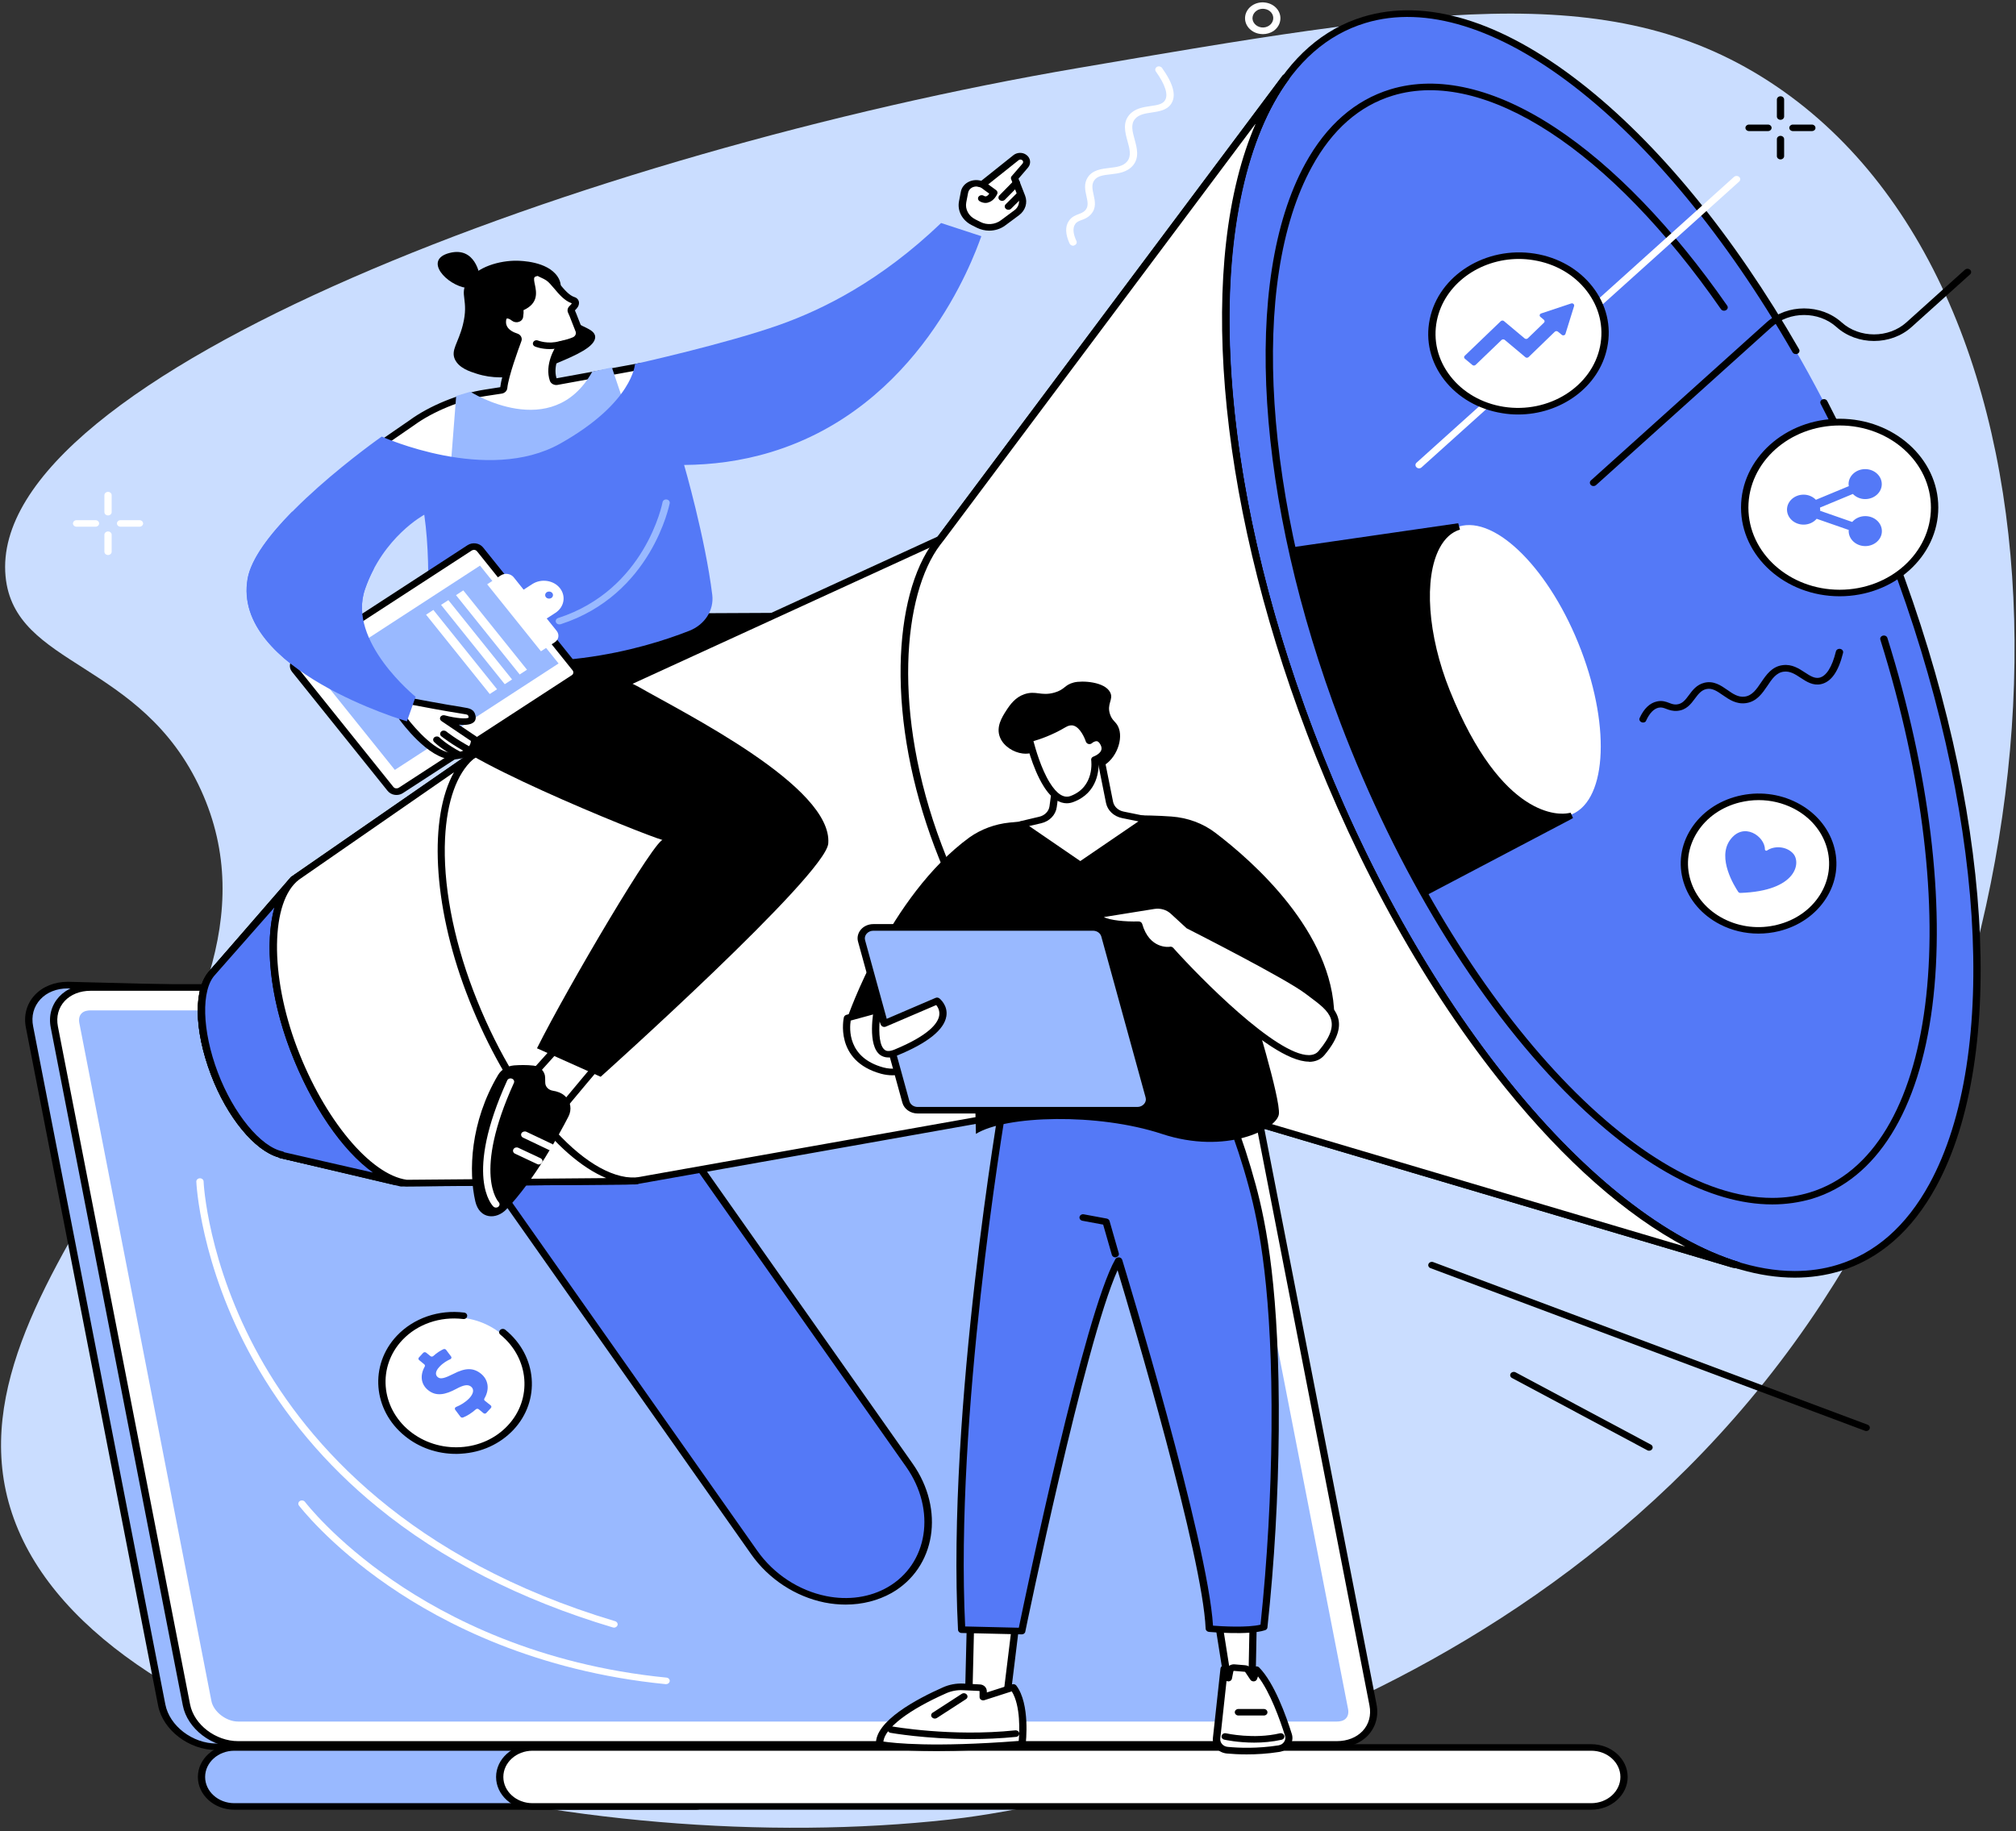 <svg width="579" height="526" viewBox="0 0 579 526" fill="none" xmlns="http://www.w3.org/2000/svg">
<rect x="0" y="0" width="579" height="526" fill="#333333" stroke="none"/>
<g clip-path="url(#clip0_351_8586)">
<path d="M309.567 19.552C169.698 43.428 -3.836 107.753 1.595 165.539C4.059 191.718 40.66 189.586 57.714 226.936C90.4 298.622 -17.637 365.106 2.922 433.069C23.986 502.652 167.929 534.345 272.808 522.662C287.556 521.014 439.805 501.628 523.303 374.174C598.844 258.885 600.012 82.853 507.924 23.304C461.911 -6.456 407.877 2.753 309.567 19.552Z" fill="#CADDFF"/>
<path d="M144.433 492.731C151.728 487.388 159.37 482.385 167.202 477.61C183.087 467.945 199.856 459.304 216.783 450.919C225.689 446.513 234.942 442.534 244.069 438.441C253.259 434.319 262.448 430.226 271.67 426.133C280.102 422.41 288.502 418.658 296.903 414.906C316.009 356.806 336.726 290.919 332.62 290.919L19.501 282.96C12.142 282.96 7.184 288.361 8.479 294.983L46.439 489.718C47.733 496.341 54.776 501.742 62.166 501.742H131.832C135.937 498.644 140.296 495.773 144.433 492.731Z" fill="#99B9FF"/>
<path d="M132.211 502.709H62.134C54.271 502.709 46.754 496.967 45.397 489.889L7.437 295.183C6.742 291.658 7.658 288.333 9.995 285.831C12.269 283.387 15.648 282.022 19.501 282.022L332.652 289.981C333.062 289.981 333.473 290.18 333.725 290.493C334.736 291.715 337.42 294.927 297.913 415.162L297.787 415.56L297.376 415.73C288.976 419.482 280.544 423.206 272.144 426.958C262.796 431.108 253.638 435.173 244.542 439.237C242.49 440.175 240.405 441.085 238.353 441.994C231.373 445.093 224.173 448.305 217.289 451.716C202.193 459.163 184.54 468.173 167.802 478.349C159.212 483.579 151.791 488.497 145.127 493.414C143.296 494.75 141.401 496.086 139.569 497.365C137.232 499.014 134.801 500.719 132.495 502.453L132.211 502.709ZM19.469 283.927C16.279 283.927 13.469 285.035 11.605 287.054C9.679 289.129 8.921 291.886 9.521 294.842L47.481 489.577C48.681 495.773 55.281 500.833 62.166 500.833H131.453C133.695 499.156 136.032 497.507 138.274 495.915C140.106 494.636 141.969 493.329 143.769 491.993C150.496 487.047 157.981 482.073 166.602 476.814C183.403 466.581 201.151 457.571 216.278 450.095C223.194 446.684 230.426 443.473 237.405 440.346C239.458 439.436 241.542 438.498 243.595 437.589C252.69 433.496 261.848 429.431 271.196 425.281C279.47 421.614 287.744 417.947 296.018 414.252C329.304 312.891 332.557 294.643 332.083 291.857L19.469 283.927Z" fill="black"/>
<path d="M341.56 283.643H26.008C19.029 283.643 14.387 288.731 15.618 294.984L53.578 489.719C54.81 496.001 61.442 501.06 68.389 501.06H383.94C390.92 501.06 395.562 495.972 394.33 489.719L356.371 294.984C355.171 288.731 348.539 283.643 341.56 283.643Z" fill="white"/>
<path d="M383.94 502.026H68.358C60.905 502.026 53.799 496.597 52.504 489.889L14.576 295.182C13.913 291.828 14.797 288.702 16.976 286.314C19.155 283.983 22.345 282.704 25.977 282.704H341.528C348.981 282.704 356.087 288.133 357.381 294.841L395.341 489.576C396.004 492.93 395.12 496.057 392.941 498.445C390.793 500.747 387.572 502.026 383.94 502.026ZM26.008 284.609C22.977 284.609 20.355 285.66 18.587 287.536C16.787 289.469 16.092 292.056 16.629 294.841L54.589 489.576C55.726 495.403 61.915 500.15 68.389 500.15H383.94C386.972 500.15 389.593 499.098 391.362 497.222C393.162 495.29 393.857 492.703 393.32 489.917L355.36 295.182C354.223 289.355 348.034 284.609 341.56 284.609H26.008Z" fill="black"/>
<path d="M68.357 494.522C64.978 494.522 61.315 491.708 60.715 488.61L22.787 293.875C22.566 292.766 22.787 291.771 23.387 291.146C24.082 290.378 25.218 290.236 26.008 290.236H341.559C344.938 290.236 348.602 293.05 349.202 296.149L387.161 490.883C387.382 491.992 387.161 492.987 386.561 493.612C385.866 494.38 384.73 494.522 383.94 494.522H68.357Z" fill="#99B9FF"/>
<path d="M196.131 501.97H67.282C62.103 501.97 57.872 505.779 57.872 510.44C57.872 515.102 62.103 518.911 67.282 518.911H199.952C205.163 518.911 196.131 501.97 196.131 501.97Z" fill="#99B9FF"/>
<path d="M199.952 519.848H67.282C61.503 519.848 56.829 515.613 56.829 510.44C56.829 505.266 61.535 501.031 67.282 501.031H196.762L197.046 501.571C198.278 503.902 204.341 515.613 202.068 518.853C201.625 519.507 200.868 519.848 199.952 519.848ZM67.282 502.907C62.672 502.907 58.914 506.29 58.914 510.44C58.914 514.59 62.672 517.972 67.282 517.972H199.952C200.204 517.972 200.236 517.915 200.299 517.83C201.373 516.324 198.657 509.018 195.436 502.907H67.282Z" fill="black"/>
<path d="M457.017 501.969H152.929C147.719 501.969 143.518 505.778 143.518 510.439C143.518 515.129 147.75 518.91 152.929 518.91H457.017C462.228 518.91 466.428 515.101 466.428 510.439C466.459 505.749 462.228 501.969 457.017 501.969Z" fill="white"/>
<path d="M457.016 519.848H152.929C147.15 519.848 142.476 515.613 142.476 510.44C142.476 505.266 147.181 501.031 152.929 501.031H457.016C462.796 501.031 467.47 505.266 467.47 510.44C467.47 515.613 462.796 519.848 457.016 519.848ZM152.929 502.907C148.318 502.907 144.56 506.29 144.56 510.44C144.56 514.59 148.318 517.972 152.929 517.972H457.016C461.627 517.972 465.385 514.59 465.385 510.44C465.385 506.29 461.627 502.907 457.016 502.907H152.929Z" fill="black"/>
<path d="M237.911 175.971L177.909 176.255L152.265 201.013L208.7 218.01L237.911 175.971Z" fill="black"/>
<path d="M255.471 456.746C243.186 463.795 225.753 458.963 216.627 445.973L103.569 285.376L147.908 259.993L261.187 420.875C270.219 433.751 267.661 449.782 255.471 456.746Z" fill="#5479F7"/>
<path d="M242.87 460.925C240.88 460.925 238.859 460.726 236.838 460.328C228.438 458.623 220.764 453.592 215.774 446.514L102.716 285.917C102.4 285.49 102.558 284.893 103.032 284.609L147.371 259.226C147.592 259.084 147.876 259.056 148.16 259.112C148.445 259.169 148.666 259.311 148.824 259.539L262.102 420.42C271.419 433.666 268.734 450.351 256.102 457.571C252.155 459.788 247.607 460.925 242.87 460.925ZM105.022 285.689L217.511 445.491C222.216 452.17 229.417 456.889 237.28 458.48C243.596 459.76 249.849 458.85 254.902 455.951C266.555 449.271 268.955 433.78 260.271 421.387L147.56 261.301L105.022 285.689Z" fill="black"/>
<path d="M270.061 154.852L137.992 215.396L84.305 252.547L61.251 279.123L61.093 279.322C56.672 283.87 56.798 295.723 61.63 308.429C66.399 320.992 74.42 330.316 80.957 331.68L80.736 331.737L115.254 339.866L182.425 339.269L329.148 313.204L497.819 363.231L499.05 363.43C456.606 350.383 406.646 290.18 376.329 210.393C346.043 130.72 344.622 55.822 369.286 22.281L369.255 22.253L271.324 153.175L270.061 154.852Z" fill="white"/>
<path d="M528.193 364.186C574.288 349.958 581.085 258.193 543.375 159.225C505.664 60.256 437.727 -8.44 391.632 5.789C345.537 20.017 338.74 111.782 376.451 210.751C414.161 309.719 482.099 378.415 528.193 364.186Z" fill="#5479F7"/>
<path d="M515.473 367.011C495.293 367.011 471.892 354.362 448.206 330.343C419.468 301.18 393.572 258.714 375.35 210.705C347.718 138.024 343.202 66.708 363.855 28.989C370.708 16.454 380.024 8.324 391.488 4.828C409.457 -0.629 431.027 5.908 453.891 23.702C476.092 40.984 497.819 67.475 516.704 100.334C516.957 100.789 516.767 101.357 516.262 101.613C515.757 101.84 515.125 101.67 514.841 101.215C476.187 34.077 426.89 -3.955 392.12 6.619C381.193 9.944 372.319 17.733 365.687 29.813C345.286 67.077 349.834 137.854 377.277 210.08C411.415 299.958 470.723 365.106 515.441 365.106C519.673 365.106 523.747 364.538 527.663 363.344C538.59 360.018 547.464 352.23 554.095 340.15C574.496 302.885 569.949 232.109 542.505 159.883C536.758 144.761 530.158 129.98 522.894 115.996C522.641 115.512 522.862 114.972 523.399 114.745C523.936 114.517 524.536 114.716 524.789 115.2C532.084 129.241 538.716 144.079 544.495 159.286C572.128 231.967 576.644 303.283 555.99 341.002C549.137 353.538 539.821 361.667 528.357 365.163C524.252 366.385 519.926 367.011 515.473 367.011Z" fill="black"/>
<path d="M508.998 345.977C491.123 345.977 470.438 334.778 449.437 313.517C424.015 287.736 401.151 250.187 385.013 207.75C360.602 143.482 356.591 80.409 374.844 47.067C380.939 35.953 389.182 28.762 399.319 25.664C413.057 21.485 429.479 25.323 446.785 36.749C463.427 47.721 480.449 65.372 496.05 87.799C496.366 88.254 496.208 88.823 495.703 89.107C495.197 89.391 494.566 89.249 494.25 88.794C462.448 42.974 426.321 19.467 400.046 27.454C390.414 30.382 382.582 37.261 376.771 47.92C358.738 80.835 362.781 143.34 387.035 207.153C417.194 286.542 469.554 344.101 508.998 344.101C512.724 344.101 516.325 343.59 519.767 342.538C556.211 331.452 564.927 263.206 540.041 183.76C539.884 183.248 540.199 182.736 540.768 182.594C541.336 182.452 541.905 182.736 542.063 183.248C554.158 221.848 558.737 259.425 554.979 288.986C551.158 319.088 538.905 338.729 520.43 344.357C516.798 345.409 512.977 345.977 508.998 345.977Z" fill="black"/>
<path d="M450.581 234.231C461.255 230.936 462.831 209.691 454.1 186.779C445.37 163.867 429.64 147.964 418.966 151.259C408.292 154.554 406.716 175.798 415.446 198.711C424.176 221.623 439.907 237.525 450.581 234.231Z" fill="white"/>
<path d="M499.05 364.367C498.987 364.367 498.924 364.367 498.861 364.338L497.629 364.139C497.566 364.139 497.534 364.111 497.471 364.111L329.085 314.17L182.615 340.206C182.552 340.206 182.488 340.235 182.425 340.235L115.254 340.832C115.159 340.832 115.064 340.832 114.97 340.803L80.452 332.674C80.263 332.645 80.105 332.56 79.978 332.446C73.094 330.514 65.199 320.935 60.588 308.769C55.63 295.751 55.504 283.727 60.241 278.781L60.367 278.611L83.484 251.977C83.547 251.92 83.61 251.863 83.673 251.807L137.36 214.656C137.423 214.628 137.455 214.599 137.518 214.571L269.334 154.112L368.371 21.74C368.686 21.314 369.349 21.2 369.823 21.485C370.044 21.627 370.234 21.854 370.297 22.081C370.36 22.337 370.328 22.593 370.171 22.792C358.202 39.051 352.201 66.111 353.243 98.998C354.349 133.135 362.654 171.536 377.308 210.08C391.961 248.68 411.572 283.699 433.995 311.356C455.596 338.018 478.807 356.181 499.398 362.519C499.903 362.69 500.219 363.173 500.061 363.656C499.934 364.083 499.524 364.367 499.05 364.367ZM329.179 312.265C329.306 312.265 329.4 312.294 329.495 312.322L484.018 358.142C467.059 349.16 449.437 333.64 432.321 312.492C409.772 284.665 390.098 249.476 375.35 210.705C349.075 141.52 343.864 74.155 360.696 35.441L270.945 155.363C270.85 155.505 270.724 155.59 270.566 155.676L138.56 216.191L85.063 253.199L62.072 279.691L61.946 279.861C61.914 279.89 61.883 279.918 61.883 279.947C57.714 284.21 58.03 296.063 62.609 308.115C67.094 319.94 74.926 329.462 81.21 330.741C81.4 330.769 81.558 330.855 81.684 330.968L115.412 338.899L182.362 338.302L328.99 312.237C329.021 312.265 329.085 312.265 329.179 312.265Z" fill="black"/>
<path d="M270.346 154.453L369.224 22.28L369.256 22.309C344.592 55.821 346.013 130.719 376.298 210.421C406.616 290.179 456.607 350.41 499.02 363.457L497.788 363.258L329.402 313.317L325.486 312.18C305.937 306.296 283.01 279.122 269.367 243.023C255.377 205.958 257.619 171.195 269.052 156.073L270.346 154.453Z" fill="white"/>
<path d="M499.051 364.367C498.988 364.367 498.924 364.367 498.861 364.338L497.63 364.139C497.566 364.139 497.535 364.111 497.472 364.111L329.117 314.17L325.201 313.033C304.642 306.836 281.841 278.81 268.419 243.308C261.787 225.713 258.408 207.749 258.661 191.291C258.913 176.056 262.293 163.35 268.198 155.534L269.43 153.913L368.308 21.74C368.624 21.314 369.287 21.2 369.761 21.485C369.982 21.627 370.171 21.854 370.234 22.081C370.297 22.337 370.266 22.593 370.108 22.792C358.139 39.051 352.139 66.111 353.181 98.998C354.286 133.135 362.592 171.536 377.245 210.08C391.898 248.68 411.51 283.699 433.932 311.356C455.533 338.018 478.744 356.181 499.335 362.519C499.84 362.69 500.156 363.173 499.998 363.656C499.935 364.083 499.524 364.367 499.051 364.367ZM360.665 35.441L271.23 154.965L269.998 156.557C259.356 170.627 256.103 204.736 270.44 242.682C283.641 277.673 305.937 305.216 325.895 311.242L329.78 312.379L484.018 358.113C467.06 349.131 449.438 333.612 432.321 312.464C409.773 284.637 390.098 249.447 375.35 210.677C349.044 141.52 343.833 74.155 360.665 35.441Z" fill="black"/>
<path d="M113.39 340.377C113.295 340.377 113.2 340.377 113.137 340.349L80.483 332.674C80.294 332.646 80.136 332.56 80.009 332.447C73.125 330.514 65.23 320.935 60.619 308.769C55.661 295.751 55.535 283.727 60.272 278.782L60.398 278.611L83.515 251.978C83.862 251.58 84.525 251.494 84.999 251.807C85.441 252.12 85.536 252.717 85.189 253.143L62.135 279.72L62.009 279.89C61.977 279.919 61.945 279.947 61.945 279.975C57.777 284.239 58.093 296.092 62.672 308.144C67.156 319.968 74.988 329.491 81.273 330.77C81.462 330.798 81.62 330.883 81.746 330.997L113.737 338.529C114.306 338.672 114.622 339.183 114.495 339.666C114.274 340.093 113.864 340.377 113.39 340.377Z" fill="black"/>
<path d="M115.568 339.752C104.894 337.62 92.104 321.816 84.335 301.35C76.093 279.663 76.851 258.458 85.156 252.006L61.25 279.123L61.092 279.322C56.671 283.87 56.797 295.722 61.629 308.428C66.397 320.992 74.419 330.315 80.956 331.679L80.735 331.736L115.568 339.752Z" fill="#5479F7"/>
<path d="M115.569 340.69C115.506 340.69 115.411 340.69 115.348 340.662C115.095 340.605 114.811 340.548 114.558 340.491L80.483 332.674C80.294 332.646 80.136 332.561 80.009 332.447C73.125 330.514 65.23 320.935 60.619 308.769C55.661 295.751 55.535 283.728 60.272 278.782L60.398 278.611C60.398 278.583 60.43 278.583 60.43 278.554L81.399 254.792C82.283 253.399 83.325 252.234 84.494 251.296C84.904 250.983 85.504 250.983 85.915 251.324C86.294 251.665 86.357 252.205 86.01 252.603L83.104 255.9C77.767 264.541 78.493 282.989 85.347 301.066C92.831 320.793 104.958 336.057 115.095 338.7L115.853 338.871C116.422 338.985 116.737 339.496 116.611 340.008C116.485 340.406 116.043 340.69 115.569 340.69ZM81.652 330.997L107.105 336.824C98.326 330.571 89.42 317.666 83.325 301.635C77.451 286.172 75.999 270.766 78.809 260.676L61.914 279.862C61.882 279.89 61.851 279.919 61.851 279.947C57.682 284.211 57.998 296.064 62.577 308.116C67.061 319.94 74.893 329.462 81.178 330.741C81.367 330.798 81.525 330.884 81.652 330.997Z" fill="black"/>
<path d="M179.992 339.297L182.866 339.183C167.297 339.979 146.896 316.273 134.927 284.808C122.737 252.717 124.411 222.53 138.022 215.396L136.222 216.646L85.314 251.892C76.851 258.203 76.061 279.521 84.335 301.351C92.325 322.413 105.936 338.444 116.768 339.837L179.992 339.297Z" fill="white"/>
<path d="M116.769 340.775C116.706 340.775 116.674 340.775 116.611 340.775C105.211 339.297 91.536 323.208 83.357 301.663C74.988 279.662 75.557 257.975 84.652 251.181L134.549 216.617C135.465 215.821 136.444 215.139 137.486 214.599C137.96 214.343 138.56 214.486 138.875 214.883C139.191 215.31 139.096 215.85 138.654 216.163L135.844 218.124C131.17 222.302 128.359 230.176 127.822 240.806C127.191 253.683 130.064 269.202 135.907 284.523C147.781 315.761 167.803 338.813 182.583 338.273H182.804C183.372 338.245 183.877 338.643 183.909 339.155C183.941 339.666 183.498 340.121 182.93 340.149C182.867 340.149 182.772 340.149 182.709 340.149L180.056 340.263H180.025L116.769 340.775ZM130.38 221.847L85.947 252.631C77.673 258.827 77.388 280.089 85.347 301.038C93.147 321.56 106.379 337.449 116.832 338.899L174.119 338.416C159.939 332.532 144.149 312.066 133.917 285.12C124.19 259.538 123.211 234.667 130.38 221.847Z" fill="black"/>
<path d="M418.994 151.242C408.288 154.483 406.235 175.858 415.425 198.626C430.805 236.828 448.395 234.923 450.479 234.554C450.511 234.554 450.543 234.582 450.511 234.611L409.646 256.128C401.214 241.148 393.477 224.719 386.813 207.238C380.434 190.468 375.539 173.925 372.034 158.092L418.994 151.242Z" fill="black"/>
<path d="M409.172 257.435L408.667 256.554C400.014 241.205 392.308 224.719 385.771 207.522C379.518 191.064 374.529 174.464 370.96 158.234L370.739 157.268L418.804 150.304L419.31 152.123C416.91 152.862 414.952 154.624 413.467 157.41C408.857 166.051 410.025 182.48 416.373 198.312C431.468 235.832 448.364 233.956 450.227 233.615L451.111 233.473L451.774 234.98L450.985 235.435L409.172 257.435ZM373.265 158.831C376.802 174.663 381.697 190.837 387.792 206.896C394.172 223.667 401.656 239.755 410.057 254.791L446.785 235.463C440.121 234.582 426.478 228.812 414.446 198.938C407.783 182.423 406.678 165.795 411.604 156.585C412.394 155.107 413.309 153.857 414.383 152.862L373.265 158.831Z" fill="black"/>
<path d="M174.405 302.913C173.931 303.14 156.751 323.833 156.751 323.833L149.298 312.861L164.425 296.006L174.405 302.913Z" fill="white"/>
<path d="M156.751 324.743C156.72 324.743 156.72 324.743 156.688 324.743C156.341 324.715 156.025 324.573 155.835 324.288L148.382 313.317C148.161 312.975 148.193 312.549 148.477 312.236L163.604 295.381C163.952 294.983 164.615 294.926 165.057 295.239L175.005 302.146C175.289 302.345 175.447 302.657 175.415 302.97C175.384 303.226 175.257 303.453 175.036 303.595C174.089 304.505 164.11 316.472 157.541 324.345C157.414 324.629 157.099 324.743 156.751 324.743ZM150.593 312.919L156.846 322.128C167.52 309.28 171.405 304.704 172.92 303.055L164.646 297.314L150.593 312.919Z" fill="black"/>
<path d="M158.805 313.318C159.91 313.488 161.268 313.886 162.342 314.909C163.952 316.444 164.268 318.775 163.258 320.736C160.763 325.597 153.562 338.871 145.415 347.398C142.541 350.411 137.709 350.269 136.509 345.096C134.551 336.597 135.025 322.328 143.046 308.798C143.962 307.235 145.699 306.211 147.625 306.041C149.204 305.927 151.225 305.87 153.215 306.098C155.11 306.325 156.499 307.746 156.562 309.452L156.594 310.987C156.594 312.181 157.541 313.119 158.805 313.318Z" fill="black"/>
<path d="M142.447 346.887C142.163 346.887 141.878 346.773 141.689 346.574C141.342 346.233 133.162 337.877 145.668 310.362C145.889 309.879 146.489 309.651 147.026 309.85C147.563 310.049 147.816 310.589 147.594 311.073C135.689 337.251 143.142 345.21 143.205 345.295C143.584 345.693 143.552 346.29 143.142 346.631C142.952 346.802 142.699 346.887 142.447 346.887Z" fill="white"/>
<path d="M154.73 334.494C154.572 334.494 154.414 334.465 154.256 334.38L147.909 331.395C147.403 331.168 147.182 330.571 147.466 330.116C147.719 329.661 148.351 329.462 148.888 329.718L155.235 332.703C155.741 332.93 155.962 333.527 155.677 333.982C155.456 334.295 155.109 334.494 154.73 334.494Z" fill="white"/>
<path d="M158.11 330.429C157.952 330.429 157.763 330.401 157.636 330.316L150.215 326.791C149.71 326.535 149.52 325.967 149.773 325.512C150.057 325.057 150.689 324.887 151.194 325.114L158.615 328.639C159.12 328.894 159.31 329.463 159.057 329.918C158.868 330.23 158.489 330.429 158.11 330.429Z" fill="white"/>
<path d="M155.394 184.128C149.362 181.343 136.035 174.919 131.866 179.751C125.424 187.227 123.655 205.788 127.192 210.876C132.909 219.176 192.248 242.711 190.511 241.261C188.774 239.812 162.91 283.727 154.225 301.123L172.51 309.309C172.51 309.309 237.155 251.38 237.882 242.285C239.145 225.997 196.701 204.935 183.532 197.374C181.795 196.351 166.1 189.074 155.394 184.128Z" fill="black"/>
<path d="M134.107 81.034C131.865 84.7 134.738 86.121 132.938 93.313C131.612 98.6 129.401 100.561 130.665 103.261C131.833 105.706 134.833 106.701 136.823 107.326C145.886 110.282 154.95 106.445 160.508 104.086C165.024 102.181 171.182 99.566 170.93 96.667C170.677 93.796 164.424 93.938 161.74 89.021C159.592 85.07 162.403 82.767 160.098 79.385C157.097 75.036 149.613 74.922 148.413 74.894C143.644 74.837 136.886 76.543 134.107 81.034Z" fill="black"/>
<path d="M184.384 105.195L159.941 109.657C159.498 109.714 159.056 109.487 158.93 109.089C157.509 104.854 160.288 100.306 161.078 99.112C161.204 98.913 161.425 98.799 161.646 98.742C162.846 98.487 163.951 98.174 164.962 97.748C166.194 97.236 166.73 95.928 166.257 94.791C165.467 92.944 164.614 90.499 164.141 89.476C164.014 89.22 164.046 88.936 164.204 88.709C164.646 88.169 165.309 87.771 165.278 86.946C165.278 86.634 165.025 86.349 164.709 86.236C161.709 85.298 159.562 81.119 157.604 79.783C156.656 79.158 156.025 78.959 154.951 78.391C154.761 78.305 154.572 78.249 154.351 78.277C149.14 79.073 156.751 85.156 149.835 88.254C149.487 88.396 149.266 88.737 149.33 89.078C149.424 89.59 149.361 90.272 149.266 90.869C149.266 90.869 149.266 90.869 149.266 90.897C149.172 91.523 148.319 91.807 147.814 91.38C146.835 90.585 145.793 90.329 145.161 90.641C144.277 91.068 144.245 92.603 144.498 93.512C145.035 95.36 147.087 96.269 148.256 96.667C148.698 96.81 148.951 97.264 148.793 97.662C147.877 100.135 145.066 107.838 144.687 111.391C144.656 111.761 144.34 112.045 143.961 112.102L139.287 112.812C132.276 113.893 123.844 117.36 118.318 121.397L111.212 126.286C110.644 126.684 108.18 127.877 108.654 128.361C122.36 142.089 150.972 135.012 161.614 131.26C171.941 127.622 182.963 109.174 186.5 113.097C188.9 115.712 185.047 105.081 184.384 105.195Z" fill="white"/>
<path d="M132.813 137.427C123.654 137.427 114.306 135.438 107.896 129.042C107.643 128.786 107.517 128.445 107.58 128.104C107.706 127.337 108.559 126.797 109.948 125.972C110.201 125.83 110.422 125.688 110.548 125.603L117.686 120.686C123.307 116.564 131.928 113.039 139.129 111.931L143.676 111.22C144.087 107.667 146.613 100.59 147.75 97.52C146.361 97.037 144.087 95.956 143.455 93.768C143.108 92.574 143.139 90.527 144.624 89.817C145.634 89.334 146.992 89.618 148.224 90.527C148.319 89.845 148.287 89.476 148.255 89.248C148.129 88.509 148.54 87.77 149.329 87.429C152.392 86.065 152.013 84.217 151.571 82.085C151.287 80.778 151.034 79.527 151.824 78.532C152.298 77.907 153.056 77.537 154.129 77.367C154.571 77.31 155.045 77.395 155.456 77.594C155.835 77.793 156.182 77.964 156.498 78.106C157.035 78.362 157.572 78.618 158.203 79.044C159.087 79.641 159.909 80.636 160.793 81.659C162.056 83.165 163.477 84.871 165.025 85.354C165.751 85.582 166.256 86.207 166.288 86.918C166.319 87.912 165.719 88.538 165.309 88.964C165.246 89.021 165.182 89.106 165.119 89.163C165.372 89.731 165.719 90.613 166.098 91.608C166.446 92.517 166.856 93.569 167.204 94.421C167.898 96.013 167.109 97.861 165.372 98.571C164.298 99.026 163.13 99.396 161.898 99.623C161.266 100.59 158.645 104.853 159.845 108.662L184.131 104.228H184.162C185.141 104.086 185.678 104.768 186.752 107.525C189.12 113.551 188.205 114.034 187.636 114.29C187.194 114.517 186.499 114.574 185.678 113.665C185.52 113.494 185.394 113.466 185.299 113.466C185.299 113.466 185.299 113.466 185.268 113.466C183.72 113.466 180.183 117.076 177.057 120.231C172.446 124.921 167.235 130.236 161.961 132.112C159.719 132.993 146.487 137.427 132.813 137.427ZM109.948 128.246C125.17 142.544 157.572 131.714 161.266 130.407C166.067 128.701 171.341 123.357 175.572 119.037C180.246 114.262 182.994 111.561 185.394 111.618C185.583 111.618 185.804 111.647 185.994 111.703C185.52 109.941 184.51 107.241 183.941 106.218L160.13 110.566C159.151 110.737 158.203 110.197 157.919 109.373C156.372 104.796 159.245 99.993 160.193 98.628C160.477 98.23 160.919 97.946 161.424 97.832C162.53 97.605 163.572 97.292 164.519 96.894C165.246 96.582 165.593 95.814 165.277 95.132C164.898 94.222 164.488 93.171 164.14 92.233C163.761 91.266 163.414 90.328 163.161 89.845C162.877 89.277 162.972 88.623 163.351 88.14C163.477 87.998 163.603 87.856 163.761 87.713C164.046 87.429 164.172 87.287 164.203 87.116C162.119 86.406 160.54 84.501 159.119 82.824C158.329 81.886 157.572 81.005 156.94 80.579C156.435 80.238 156.024 80.039 155.519 79.811C155.171 79.641 154.824 79.499 154.414 79.271C154.098 79.328 153.687 79.442 153.529 79.641C153.245 79.982 153.435 80.891 153.624 81.773C154.066 83.904 154.729 87.116 150.34 89.106C150.403 89.618 150.371 90.272 150.245 91.067C150.15 91.721 149.676 92.261 148.982 92.46C148.319 92.688 147.561 92.546 147.024 92.119C146.266 91.494 145.666 91.437 145.571 91.494C145.382 91.608 145.192 92.46 145.445 93.313C145.855 94.734 147.561 95.502 148.571 95.814C149.55 96.127 150.087 97.093 149.74 98.003C148.887 100.305 146.045 108.065 145.697 111.504C145.603 112.3 144.971 112.926 144.087 113.068L139.413 113.778C132.56 114.83 124.317 118.213 118.917 122.164L111.78 127.081C111.622 127.195 111.369 127.365 111.022 127.536C110.833 127.706 110.327 128.019 109.948 128.246Z" fill="black"/>
<path d="M154.065 98.685C154.065 98.685 157.223 99.992 160.981 98.883L154.065 98.685Z" fill="white"/>
<path d="M157.886 100.277C155.455 100.277 153.749 99.594 153.655 99.538C153.118 99.31 152.897 98.77 153.149 98.287C153.402 97.804 154.002 97.605 154.539 97.832C154.571 97.832 157.413 98.969 160.697 98.003C161.234 97.832 161.834 98.116 162.024 98.6C162.213 99.083 161.897 99.623 161.36 99.793C160.097 100.163 158.929 100.277 157.886 100.277Z" fill="black"/>
<path d="M137.771 79.243C137.771 79.243 136.634 70.687 129.054 72.677C121.475 74.667 128.36 81.943 133.981 82.711C139.602 83.478 137.771 79.243 137.771 79.243Z" fill="black"/>
<path d="M282.157 52.922L291.789 45.248C292.453 44.708 293.463 44.679 294.158 45.191C294.947 45.759 295.105 46.783 294.474 47.522L291.347 51.132L293.431 56.475C294.063 58.124 293.526 59.943 292.01 61.052L288.063 63.979C286.073 65.457 283.326 65.685 281.084 64.548L279.568 63.78C277.231 62.615 275.999 60.256 276.473 57.897L277.01 55.111C277.357 53.377 279.252 52.24 281.147 52.666L282.157 52.922Z" fill="white"/>
<path d="M284.115 66.253C282.915 66.253 281.684 65.969 280.578 65.429L279.062 64.661C276.347 63.297 274.894 60.54 275.431 57.811L275.968 55.026C276.189 53.946 276.883 52.979 277.926 52.382C278.936 51.785 280.231 51.586 281.399 51.842L281.842 51.927L291.063 44.565C292.105 43.741 293.684 43.684 294.758 44.48C295.99 45.361 296.211 46.981 295.263 48.118L292.516 51.33L294.41 56.191C295.2 58.209 294.505 60.455 292.674 61.819L288.726 64.747C287.4 65.742 285.789 66.253 284.115 66.253ZM280.389 53.576C279.947 53.576 279.505 53.69 279.094 53.917C278.557 54.23 278.178 54.741 278.052 55.338L277.515 58.124C277.136 60.085 278.178 62.046 280.105 63.013L281.62 63.78C283.484 64.718 285.789 64.519 287.431 63.297L291.379 60.369C292.516 59.517 292.958 58.095 292.484 56.816L290.4 51.472C290.273 51.16 290.337 50.847 290.558 50.591L293.684 46.981C293.937 46.669 293.905 46.214 293.558 45.987C293.242 45.759 292.831 45.788 292.547 46.015L282.915 53.69C282.663 53.889 282.315 53.974 281.968 53.889L280.989 53.69C280.736 53.604 280.578 53.576 280.389 53.576Z" fill="black"/>
<path d="M282.157 52.922L285.504 55.366C285.504 55.366 284.21 58.322 281.967 56.987L282.157 52.922Z" fill="white"/>
<path d="M283.073 58.294C282.567 58.294 281.999 58.181 281.367 57.811C280.894 57.527 280.736 56.93 281.052 56.504C281.367 56.077 282.03 55.935 282.504 56.219C282.915 56.475 283.167 56.418 283.231 56.39C283.578 56.305 283.894 55.964 284.115 55.622L281.43 53.661C280.988 53.32 280.925 52.752 281.273 52.325C281.652 51.927 282.283 51.87 282.757 52.183L286.104 54.627C286.452 54.883 286.578 55.31 286.42 55.708C286.325 55.907 285.504 57.697 283.862 58.152C283.673 58.237 283.388 58.294 283.073 58.294Z" fill="black"/>
<path d="M287.811 57.698C287.559 57.698 287.306 57.613 287.116 57.471C286.674 57.129 286.643 56.532 287.022 56.135L291.127 51.956C291.506 51.558 292.169 51.53 292.611 51.871C293.054 52.212 293.085 52.809 292.706 53.207L288.601 57.385C288.38 57.584 288.095 57.698 287.811 57.698Z" fill="black"/>
<path d="M289.61 60.256C289.357 60.256 289.104 60.171 288.915 60C288.473 59.659 288.441 59.062 288.852 58.664L292.168 55.367C292.547 54.969 293.21 54.941 293.652 55.31C294.094 55.651 294.126 56.248 293.715 56.646L290.399 59.943C290.178 60.171 289.894 60.256 289.61 60.256Z" fill="black"/>
<path d="M131.013 113.751L135.087 112.529C135.087 112.529 158.551 127.423 170.11 106.758L175.731 105.536L185.489 134.557L128.518 145.813L131.013 113.751Z" fill="#99B9FF"/>
<path d="M281.841 67.845C277.988 66.594 274.135 65.315 270.283 64.064C252.977 80.636 236.428 88.85 223.954 93.285C208.606 98.742 182.363 104.569 182.363 104.569C182.363 104.569 181.857 115.626 160.951 127.394C140.045 139.19 109.633 125.404 109.633 125.404C109.633 125.404 73.916 150.446 71.137 166.25C66.526 192.485 116.897 207.238 116.897 207.238L119.391 200.188C119.391 200.188 99.591 184.328 104.833 169.234C110.044 154.17 121.855 147.859 121.855 147.859C124.381 165.625 121.918 186.062 121.918 186.062C155.235 195.157 184.826 186.374 197.963 181.201C202.448 179.439 205.101 175.26 204.564 170.883C202.543 154.454 196.479 133.562 196.479 133.562C204.28 133.505 212.743 132.51 221.428 129.867C263.809 116.991 279.283 75.065 281.841 67.845Z" fill="#5479F7"/>
<path d="M160.636 179.353C160.193 179.353 159.814 179.126 159.657 178.728C159.467 178.245 159.751 177.705 160.288 177.534C185.363 169.433 190.258 144.505 190.289 144.249C190.384 143.738 190.921 143.397 191.49 143.482C192.058 143.567 192.437 144.05 192.342 144.562C192.279 144.818 187.226 170.854 160.983 179.325C160.857 179.353 160.73 179.353 160.636 179.353Z" fill="#99B9FF"/>
<path d="M165.309 192.002L137.865 157.808C137.17 156.926 135.813 156.727 134.834 157.381L85.158 189.671C84.179 190.297 83.957 191.519 84.684 192.4L112.127 226.594C112.822 227.476 114.18 227.675 115.159 227.021L164.835 194.731C165.814 194.105 166.035 192.883 165.309 192.002Z" fill="white"/>
<path d="M113.897 228.357C113.739 228.357 113.549 228.357 113.391 228.329C112.539 228.215 111.812 227.789 111.307 227.163L83.864 192.969C82.821 191.69 83.137 189.871 84.59 188.933L134.266 156.614C135.687 155.676 137.708 155.96 138.75 157.268L166.194 191.462C167.236 192.741 166.92 194.561 165.467 195.499L115.76 227.789C115.223 228.158 114.56 228.357 113.897 228.357ZM136.129 157.95C135.908 157.95 135.687 158.007 135.466 158.149L85.79 190.439C85.537 190.61 85.379 190.837 85.348 191.093C85.285 191.349 85.379 191.633 85.537 191.832L112.981 226.055C113.17 226.282 113.423 226.424 113.707 226.453C113.991 226.481 114.307 226.424 114.528 226.282L164.204 193.964C164.709 193.651 164.804 193.026 164.457 192.571L137.013 158.377C136.792 158.092 136.445 157.95 136.129 157.95Z" fill="black"/>
<path d="M137.861 162.472L90.836 193.05L113.398 221.16L160.424 190.582L137.861 162.472Z" fill="#99B9FF"/>
<path d="M159.877 181.229L147.529 165.823C146.676 164.772 145.034 164.516 143.834 165.283L139.918 167.842L155.361 187.085L159.277 184.527C160.477 183.788 160.73 182.31 159.877 181.229Z" fill="white"/>
<path d="M160.792 168.922C158.961 166.648 155.424 166.137 152.866 167.785L148.255 170.77L154.887 179.041L159.498 176.057C162.056 174.408 162.624 171.225 160.792 168.922ZM156.782 171.537C156.434 171.083 156.529 170.457 157.034 170.116C157.54 169.803 158.234 169.889 158.613 170.344C158.961 170.798 158.866 171.424 158.361 171.765C157.856 172.077 157.161 171.992 156.782 171.537Z" fill="white"/>
<path d="M151.352 192.378L133.062 169.591L130.963 170.956L149.253 193.743L151.352 192.378Z" fill="white"/>
<path d="M147.065 195.177L128.775 172.39L126.676 173.755L144.966 196.542L147.065 195.177Z" fill="white"/>
<path d="M142.754 197.992L124.464 175.205L122.365 176.57L140.655 199.357L142.754 197.992Z" fill="white"/>
<path d="M115.635 206.215C115.635 206.215 123.877 217.727 130.415 217.187C136.952 216.647 136.257 212.355 136.257 212.355L127.383 206.357C127.383 206.357 136.099 208.716 135.594 205.845C135.31 204.367 134.552 204.339 132.53 204.026C127.288 203.23 117.656 201.383 117.656 201.383L115.635 206.215Z" fill="white"/>
<path d="M129.972 218.153C123.025 218.153 115.098 207.21 114.751 206.727C114.561 206.471 114.53 206.158 114.656 205.902L116.646 201.07C116.835 200.644 117.34 200.388 117.846 200.473C117.94 200.502 127.541 202.321 132.688 203.117L133.004 203.174C134.804 203.458 136.225 203.657 136.604 205.732C136.731 206.471 136.51 207.125 135.941 207.551C135.057 208.233 133.415 208.318 131.773 208.176L136.889 211.616C137.11 211.758 137.268 211.985 137.299 212.241C137.299 212.326 137.583 214.174 136.162 215.822C134.994 217.158 133.099 217.926 130.541 218.153C130.32 218.153 130.13 218.153 129.972 218.153ZM116.803 206.101C119.267 209.399 125.678 216.647 130.32 216.249C132.278 216.078 133.699 215.538 134.488 214.657C135.088 214.003 135.215 213.264 135.246 212.838L126.783 207.125C126.372 206.84 126.246 206.357 126.467 205.959C126.688 205.561 127.225 205.362 127.699 205.476C131.046 206.386 134.141 206.556 134.583 206.13C134.583 206.13 134.583 206.101 134.583 206.016C134.457 205.306 134.457 205.277 132.688 205.021L132.373 204.964C128.109 204.311 120.846 202.946 118.351 202.463L116.803 206.101Z" fill="black"/>
<path d="M125.456 212.525C125.456 212.525 127.445 214.572 132.025 216.96L125.456 212.525Z" fill="white"/>
<path d="M132.024 217.897C131.835 217.897 131.677 217.869 131.487 217.755C126.813 215.311 124.761 213.207 124.666 213.122C124.287 212.724 124.319 212.127 124.761 211.786C125.203 211.445 125.866 211.473 126.245 211.871C126.277 211.928 128.235 213.861 132.561 216.135C133.066 216.391 133.224 216.988 132.94 217.414C132.719 217.727 132.372 217.897 132.024 217.897Z" fill="black"/>
<path d="M127.477 210.82C127.477 210.82 130.162 213.037 134.93 215.596L127.477 210.82Z" fill="white"/>
<path d="M134.93 216.533C134.741 216.533 134.551 216.477 134.393 216.391C129.593 213.805 126.877 211.588 126.751 211.502C126.309 211.161 126.309 210.564 126.688 210.166C127.067 209.768 127.73 209.768 128.172 210.109C128.204 210.138 130.856 212.298 135.467 214.771C135.972 215.027 136.13 215.624 135.815 216.079C135.625 216.391 135.278 216.533 134.93 216.533Z" fill="black"/>
<path d="M104.833 169.206C105.559 167.103 106.412 165.199 107.359 163.408C106.854 163.038 106.38 162.669 105.875 162.328C102.338 159.656 98.833 156.984 95.138 154.483C91.443 151.953 87.685 149.452 83.927 146.95C77.484 153.488 72.116 160.48 71.105 166.222C66.494 192.458 116.865 207.21 116.865 207.21L119.36 200.16C119.423 200.16 99.622 184.3 104.833 169.206Z" fill="#5479F7"/>
<path d="M349.611 463.853L352.769 483.721H359.59L359.969 464.165L349.611 463.853Z" fill="white"/>
<path d="M359.591 484.687H352.769C352.232 484.687 351.79 484.346 351.727 483.863L348.569 463.966C348.538 463.682 348.632 463.397 348.822 463.198C349.043 462.999 349.327 462.886 349.643 462.886L359.97 463.227C360.538 463.255 360.98 463.682 360.98 464.193L360.601 483.749C360.601 484.261 360.159 484.687 359.591 484.687ZM353.685 482.783H358.549L358.896 465.074L350.843 464.819L353.685 482.783Z" fill="black"/>
<path d="M352.485 502.765C355.738 503.078 361.075 503.277 367.297 502.31C369.349 501.998 370.613 500.178 370.076 498.388C368.528 493.385 365.149 483.948 360.917 479.628L360.002 482.044L358.517 479.827C358.328 479.514 357.949 479.315 357.57 479.287L354.507 479.031C353.875 478.974 353.275 479.372 353.18 479.94L352.77 482.044L351.601 479.343L349.422 499.326C349.233 501.031 350.591 502.566 352.485 502.765Z" fill="white"/>
<path d="M358.044 503.959C355.833 503.959 353.907 503.846 352.359 503.703C349.896 503.476 348.096 501.458 348.348 499.241L350.528 479.258C350.591 478.832 350.938 478.463 351.443 478.406C351.886 478.349 352.328 478.576 352.517 478.946C352.991 478.377 353.749 478.036 354.57 478.093L357.633 478.349C358.359 478.406 358.991 478.775 359.37 479.344L359.686 479.827L359.875 479.315C360.002 479.003 360.286 478.775 360.665 478.69C361.044 478.633 361.423 478.747 361.644 479.003C365.97 483.408 369.381 492.874 371.023 498.132C371.371 499.241 371.181 500.435 370.486 501.401C369.792 502.367 368.686 503.05 367.423 503.249C364.012 503.789 360.791 503.959 358.044 503.959ZM352.264 482.868L350.464 499.411C350.338 500.605 351.285 501.685 352.612 501.799C355.896 502.112 361.107 502.311 367.139 501.373C367.834 501.259 368.434 500.918 368.781 500.378C369.16 499.838 369.255 499.212 369.065 498.615C367.613 494.011 364.802 486.08 361.296 481.561L361.012 482.357C360.886 482.698 360.539 482.954 360.128 482.982C359.717 483.01 359.338 482.84 359.117 482.527L357.633 480.31C357.602 480.253 357.538 480.225 357.475 480.225L354.412 479.969C354.317 479.969 354.222 480.026 354.222 480.111L353.812 482.215C353.717 482.641 353.338 482.954 352.896 482.982C352.643 483.01 352.454 482.954 352.264 482.868Z" fill="black"/>
<path d="M360.223 500.577C355.486 500.577 351.854 499.781 351.633 499.725C351.065 499.611 350.717 499.099 350.875 498.588C351.002 498.076 351.57 497.763 352.139 497.905C352.202 497.934 360.128 499.668 367.55 497.905C368.118 497.763 368.687 498.076 368.845 498.588C369.003 499.099 368.655 499.611 368.087 499.753C365.402 500.35 362.686 500.577 360.223 500.577Z" fill="black"/>
<path d="M362.971 492.789H355.676C355.107 492.789 354.634 492.363 354.634 491.851C354.634 491.339 355.107 490.913 355.676 490.913H362.971C363.539 490.913 364.013 491.339 364.013 491.851C364.044 492.363 363.571 492.789 362.971 492.789Z" fill="black"/>
<path d="M291.788 465.615L288.977 488.809L278.113 490.855L278.777 463.653L291.788 465.615Z" fill="white"/>
<path d="M278.113 491.794C277.861 491.794 277.64 491.708 277.45 491.566C277.198 491.396 277.071 491.112 277.071 490.827L277.734 463.654C277.734 463.369 277.892 463.114 278.113 462.943C278.335 462.773 278.65 462.687 278.966 462.744L291.977 464.705C292.514 464.791 292.893 465.245 292.861 465.729L290.019 488.923C289.956 489.321 289.64 489.662 289.198 489.747L278.366 491.794C278.271 491.794 278.208 491.794 278.113 491.794ZM279.819 464.762L279.219 489.662L288.03 488.013L290.682 466.382L279.819 464.762Z" fill="black"/>
<path d="M293.525 500.947C293.525 500.947 294.914 489.776 291.03 484.688L282.377 487.474V485.797C282.377 485.257 281.966 484.83 281.398 484.802L276.566 484.546C274.766 484.461 272.966 484.802 271.324 485.512C265.544 488.071 252.217 494.665 252.628 501.004C252.628 501.032 263.113 503.391 293.525 500.947Z" fill="white"/>
<path d="M268.955 502.993C257.302 502.993 252.66 501.998 252.375 501.941C251.933 501.828 251.617 501.487 251.586 501.089C251.144 494.437 263.46 487.957 270.85 484.688C272.65 483.892 274.639 483.522 276.629 483.608L281.461 483.864C282.566 483.92 283.419 484.773 283.419 485.825V486.166L290.682 483.835C291.124 483.693 291.63 483.835 291.882 484.176C295.925 489.492 294.63 500.605 294.567 501.06C294.504 501.515 294.125 501.856 293.619 501.885C283.198 502.737 275.082 502.993 268.955 502.993ZM253.702 500.264C256.67 500.719 267.944 501.998 292.577 500.094C292.798 497.649 293.177 490.032 290.588 485.853L282.724 488.383C282.408 488.497 282.061 488.44 281.777 488.269C281.492 488.099 281.335 487.815 281.335 487.502V485.825C281.335 485.768 281.303 485.74 281.303 485.74L276.503 485.512C274.892 485.427 273.25 485.74 271.766 486.393C260.87 491.225 254.207 496.342 253.702 500.264Z" fill="black"/>
<path d="M278.777 499.554C265.829 499.554 255.882 497.791 255.755 497.763C255.187 497.649 254.808 497.166 254.934 496.654C255.06 496.143 255.597 495.802 256.166 495.915C256.324 495.944 273.188 498.957 291.567 497.052C292.136 496.996 292.673 497.365 292.736 497.877C292.799 498.388 292.388 498.872 291.82 498.928C287.304 499.383 282.883 499.554 278.777 499.554Z" fill="black"/>
<path d="M268.481 493.67C268.165 493.67 267.85 493.528 267.629 493.272C267.281 492.846 267.408 492.249 267.881 491.964L276.218 486.564C276.692 486.251 277.355 486.365 277.671 486.791C278.019 487.218 277.892 487.814 277.419 488.099L269.081 493.499C268.892 493.613 268.671 493.67 268.481 493.67Z" fill="black"/>
<path d="M288.408 315.165C288.408 315.165 272.871 404.104 276.187 468.116L293.461 468.514C293.461 468.514 311.999 378.238 321.252 362.093C321.252 362.093 346.39 444.382 347.337 467.832C347.337 467.832 358.517 468.855 362.97 467.405C365.37 444.808 366.096 425.565 366.191 410.869C366.538 368.83 362.054 349.729 359.622 340.661C357.38 332.333 354.948 325.568 353.211 321.02L347.337 305.927L288.408 315.165Z" fill="#5479F7"/>
<path d="M293.462 469.48L276.156 469.083C275.619 469.083 275.177 468.685 275.145 468.173C271.861 404.787 287.241 315.932 287.398 315.023C287.462 314.625 287.809 314.312 288.251 314.227L347.18 304.961C347.685 304.875 348.191 305.131 348.349 305.586L354.223 320.679C356.717 327.132 358.865 333.754 360.665 340.434C363.665 351.491 367.581 370.848 367.265 410.87C367.107 429.573 366.034 448.617 364.012 467.491C363.981 467.86 363.697 468.173 363.318 468.287C358.707 469.793 347.685 468.798 347.212 468.77C346.706 468.713 346.296 468.343 346.264 467.86C345.412 447.111 325.2 378.892 320.968 364.879C311.589 385.657 294.63 467.832 294.472 468.685C294.409 469.139 293.967 469.48 293.462 469.48ZM277.198 467.207L292.609 467.576C294.567 458.054 311.463 377.158 320.337 361.696C320.526 361.354 320.937 361.155 321.379 361.184C321.821 361.212 322.168 361.497 322.295 361.866C323.305 365.192 346.896 442.705 348.38 466.979C350.938 467.178 358.296 467.604 362.023 466.695C363.981 448.105 365.023 429.317 365.181 410.87C365.497 371.047 361.612 351.861 358.644 340.889C356.875 334.294 354.696 327.7 352.265 321.333L346.675 306.979L289.356 315.989C287.935 324.261 274.261 407.004 277.198 467.207Z" fill="black"/>
<path d="M320.336 361.184C319.863 361.184 319.452 360.9 319.326 360.474L316.831 351.776L310.862 350.667C310.294 350.554 309.946 350.07 310.041 349.559C310.167 349.047 310.704 348.706 311.273 348.82L317.873 350.042C318.252 350.127 318.568 350.383 318.662 350.724L321.315 359.99C321.473 360.502 321.126 361.014 320.557 361.127C320.526 361.184 320.431 361.184 320.336 361.184Z" fill="black"/>
<path d="M289.924 236.288C300.03 235.265 321.441 233.446 336.473 234.554C341.116 234.895 345.506 236.515 349.043 239.216C359.748 247.345 382.897 267.697 383.212 291.801L359.496 288.702C359.496 288.702 367.864 315.734 367.296 320.054C366.728 324.403 352.043 331.794 333.663 325.711C315.283 319.657 288.85 320.396 280.292 325.711L279.471 292.369H243.375C243.375 292.369 255.312 257.407 278.46 240.523C281.776 238.193 285.755 236.714 289.924 236.288Z" fill="black"/>
<path d="M243.374 292.426C243.374 292.426 240.563 304.052 253.385 307.548C266.238 311.044 278.428 290.01 278.428 290.01L269.491 285.349L243.374 292.426Z" fill="white"/>
<path d="M256.353 308.884C255.279 308.884 254.206 308.741 253.1 308.457C239.489 304.762 242.331 292.369 242.363 292.227C242.458 291.886 242.71 291.63 243.089 291.516L269.206 284.41C269.491 284.325 269.775 284.353 270.027 284.496L278.965 289.157C279.438 289.413 279.628 289.953 279.375 290.408C278.902 291.232 268.512 308.884 256.353 308.884ZM244.321 293.165C243.974 295.41 243.342 303.824 253.732 306.638C264.248 309.481 274.701 294.075 277.038 290.351L269.364 286.343L244.321 293.165Z" fill="black"/>
<path d="M326.684 318.917H263.554C261.944 318.917 260.554 317.922 260.175 316.529L247.448 270.283C246.912 268.322 248.554 266.389 250.827 266.389H313.925C315.536 266.389 316.925 267.384 317.304 268.776L330.031 315.023C330.6 317.012 328.926 318.917 326.684 318.917Z" fill="#99B9FF"/>
<path d="M326.683 319.855H263.554C261.47 319.855 259.67 318.576 259.164 316.757L246.437 270.511C246.09 269.288 246.406 268.009 247.258 267.015C248.111 266.02 249.437 265.451 250.827 265.451H313.925C316.009 265.451 317.809 266.73 318.314 268.549L331.041 314.796C331.389 316.018 331.073 317.297 330.22 318.292C329.367 319.287 328.073 319.855 326.683 319.855ZM250.827 267.356C250.069 267.356 249.374 267.668 248.901 268.208C248.427 268.748 248.269 269.431 248.458 270.084L261.185 316.331C261.47 317.297 262.417 317.979 263.554 317.979H326.652C327.409 317.979 328.104 317.667 328.578 317.127C329.052 316.587 329.21 315.904 329.02 315.251L316.293 269.004C316.009 268.038 315.062 267.356 313.925 267.356H250.827Z" fill="black"/>
<path d="M252.12 289.385L253.984 294.018L269.174 287.509C269.174 287.509 277.511 294.018 257.3 302.346C248.836 305.842 252.12 289.385 252.12 289.385Z" fill="white"/>
<path d="M255.153 303.768C254.111 303.768 253.353 303.426 252.848 303.085C248.995 300.385 250.858 290.351 251.079 289.214C251.174 288.788 251.553 288.475 252.026 288.447C252.5 288.418 252.942 288.674 253.1 289.072L254.553 292.71L268.669 286.656C269.048 286.486 269.49 286.542 269.806 286.798C269.901 286.883 272.301 288.788 271.796 291.915C271.164 295.809 266.427 299.618 257.679 303.199C256.732 303.625 255.879 303.768 255.153 303.768ZM252.626 293.449C252.374 296.86 252.595 300.527 254.142 301.607C254.363 301.778 255.058 302.233 256.827 301.522C266.838 297.4 269.396 293.904 269.743 291.716C269.964 290.323 269.333 289.271 268.89 288.703L254.427 294.899C254.174 295.013 253.858 295.013 253.574 294.928C253.29 294.814 253.1 294.615 252.974 294.387L252.626 293.449Z" fill="black"/>
<path d="M341.4 265.85C341.4 265.85 369.759 280.176 375.633 284.695C381.475 289.186 387.823 292.597 379.581 302.46C371.338 312.295 336.158 272.87 336.158 272.87C336.158 272.87 329.399 273.865 327.031 265.594C327.031 265.594 315.63 265.963 315.22 262.751L331.294 260.165C333.379 259.824 335.494 260.449 336.979 261.813L341.4 265.85Z" fill="white"/>
<path d="M375.917 304.961C364.169 304.961 339.063 277.589 335.684 273.837C333.821 273.865 328.515 273.325 326.241 266.56C322.673 266.617 314.62 266.333 314.178 262.865C314.115 262.382 314.493 261.927 315.03 261.842L331.105 259.255C333.536 258.857 336 259.568 337.737 261.159L342.032 265.139C344.4 266.333 370.58 279.607 376.296 284.013C376.738 284.354 377.212 284.695 377.654 285.036C383.054 289.072 388.613 293.25 380.402 303.057C379.328 304.336 377.875 304.99 376.012 305.018C375.98 304.961 375.949 304.961 375.917 304.961ZM336.126 271.932C336.442 271.932 336.758 272.046 336.947 272.273C344.621 280.857 366.506 303.085 375.886 303.085C375.917 303.085 375.949 303.085 375.98 303.085C377.149 303.057 378.065 302.687 378.728 301.891C385.739 293.535 381.791 290.55 376.296 286.457C375.854 286.116 375.38 285.775 374.938 285.434C369.222 281.056 341.179 266.844 340.895 266.702C340.8 266.645 340.737 266.617 340.674 266.532L336.252 262.467C335.021 261.33 333.252 260.818 331.515 261.103L317.02 263.433C318.725 264.343 323.083 264.798 326.999 264.684C327.473 264.684 327.915 264.968 328.041 265.395C330.126 272.7 335.747 272.017 335.968 271.961C336.031 271.932 336.063 271.932 336.126 271.932Z" fill="black"/>
<path d="M301.355 219.631C300.85 220.427 301.892 221.99 301.924 221.99C301.955 221.99 301.418 217.442 298.608 216.305C296.966 215.652 296.145 216.76 293.713 216.448C291.123 216.135 288.281 214.401 287.239 211.9C285.944 208.858 287.807 205.959 288.976 204.14C290.144 202.321 291.629 200.303 294.187 199.421C297.534 198.284 298.924 200.018 302.776 198.967C305.903 198.086 305.65 196.75 308.429 196.039C310.735 195.442 317.398 195.783 318.882 198.967C319.83 200.985 317.777 202.207 318.819 205.22C319.419 207.011 320.398 207.238 321.093 208.631C322.83 212.07 320.651 218.125 316.514 220.171C310.829 222.872 302.587 217.727 301.355 219.631Z" fill="black"/>
<path d="M303.754 222.047L302.46 231.711C302.207 233.559 300.723 235.065 298.733 235.548L293.207 236.856L310.228 248.538L329.366 235.463L322.513 234.07C320.555 233.672 319.039 232.251 318.66 230.46L315.818 216.22L303.754 222.047Z" fill="white"/>
<path d="M310.229 249.476C310.008 249.476 309.787 249.419 309.597 249.277L292.576 237.595C292.26 237.368 292.102 237.026 292.197 236.657C292.26 236.316 292.576 236.032 292.954 235.918L298.481 234.61C300.06 234.241 301.229 233.047 301.418 231.597L302.713 221.933C302.744 221.621 302.965 221.365 303.25 221.223L315.313 215.396C315.598 215.253 315.977 215.253 316.261 215.367C316.577 215.509 316.766 215.765 316.829 216.049L319.671 230.29C319.956 231.711 321.156 232.82 322.703 233.132L329.556 234.525C329.967 234.61 330.251 234.895 330.346 235.236C330.44 235.605 330.283 235.975 329.967 236.174L310.829 249.249C310.703 249.391 310.45 249.476 310.229 249.476ZM295.576 237.282L310.261 247.345L326.967 235.946L322.293 235.008C319.893 234.525 318.092 232.82 317.65 230.659L315.061 217.698L304.734 222.672L303.502 231.853C303.187 234.099 301.45 235.918 299.018 236.486L295.576 237.282Z" fill="black"/>
<path d="M314.461 218.181C314.461 218.181 318.693 216.732 317.114 213.577C315.535 210.422 312.945 212.752 312.945 212.752C312.945 212.752 310.545 204.992 305.461 208.034C300.408 211.104 295.608 212.212 295.608 212.212C295.608 212.212 297.376 220.029 300.597 225.231C302.524 228.357 304.987 230.546 307.861 229.494C315.724 226.652 314.461 218.181 314.461 218.181Z" fill="white"/>
<path d="M306.377 230.745C304.45 230.745 302.05 229.637 299.65 225.714C296.397 220.456 294.629 212.753 294.566 212.411C294.439 211.928 294.787 211.445 295.323 211.303C295.355 211.303 300.029 210.194 304.861 207.267C306.692 206.158 308.208 206.3 309.156 206.613C311.429 207.38 312.819 209.768 313.451 211.274C313.987 211.047 314.682 210.877 315.409 211.019C316.514 211.189 317.398 211.928 318.03 213.179C318.567 214.259 318.63 215.339 318.188 216.306C317.619 217.556 316.356 218.352 315.535 218.75C315.63 220.967 315.377 227.789 308.208 230.404C307.671 230.603 307.04 230.745 306.377 230.745ZM296.808 212.895C297.376 215.026 298.987 220.768 301.482 224.804C303.503 228.073 305.492 229.352 307.419 228.67C314.493 226.084 313.419 218.409 313.387 218.324C313.324 217.897 313.608 217.471 314.051 217.329C314.524 217.158 315.819 216.533 316.23 215.623C316.451 215.14 316.419 214.6 316.103 214.003C315.882 213.548 315.503 212.98 315.03 212.923C314.461 212.838 313.766 213.321 313.64 213.463C313.387 213.691 313.008 213.804 312.629 213.719C312.282 213.634 311.998 213.378 311.872 213.065C311.524 211.985 310.261 209.057 308.398 208.46C307.671 208.233 306.882 208.375 305.998 208.915C302.176 211.189 298.513 212.411 296.808 212.895Z" fill="black"/>
<path d="M457.647 139.617C457.394 139.617 457.11 139.532 456.921 139.333C456.51 138.963 456.51 138.366 456.921 137.997L507.354 92.603C513.291 87.259 522.987 87.259 528.924 92.603C534.04 97.208 542.409 97.208 547.525 92.603L564.325 77.481C564.736 77.112 565.399 77.112 565.81 77.481C566.22 77.851 566.22 78.448 565.81 78.817L549.009 93.939C543.072 99.283 533.377 99.283 527.439 93.939C522.323 89.334 513.955 89.334 508.839 93.939L458.405 139.333C458.184 139.532 457.931 139.617 457.647 139.617Z" fill="black"/>
<path d="M407.561 134.529C407.308 134.529 407.024 134.443 406.835 134.244C406.424 133.875 406.424 133.278 406.835 132.909L498.007 50.819C498.418 50.45 499.081 50.45 499.491 50.819C499.902 51.189 499.902 51.786 499.491 52.155L408.287 134.244C408.098 134.443 407.814 134.529 407.561 134.529Z" fill="white"/>
<path d="M308.177 70.574C307.767 70.574 307.388 70.347 307.198 69.977C305.967 67.277 305.872 65.088 306.977 63.468C307.767 62.274 308.84 61.876 309.788 61.507C310.514 61.222 311.146 60.995 311.683 60.427C312.693 59.318 312.377 57.925 312.03 56.334C311.651 54.657 311.241 52.781 312.378 50.99C313.767 48.801 316.357 48.517 318.63 48.233C320.652 48.005 322.578 47.778 323.715 46.385C325.01 44.822 324.441 42.718 323.81 40.501C323.146 38.057 322.388 35.3 324.315 33.026C325.925 31.121 328.326 30.78 330.441 30.467C332.242 30.212 333.821 29.984 334.547 28.876C335.621 27.284 334.705 24.385 331.957 20.519C331.642 20.093 331.799 19.496 332.273 19.211C332.747 18.927 333.41 19.069 333.726 19.496C337.042 24.157 337.894 27.54 336.347 29.842C335.115 31.69 332.81 32.002 330.789 32.315C328.894 32.599 327.094 32.855 325.989 34.163C324.662 35.726 325.262 37.829 325.862 40.046C326.526 42.462 327.283 45.22 325.42 47.493C323.746 49.512 321.188 49.824 318.915 50.08C316.862 50.307 315.062 50.535 314.209 51.899C313.451 53.065 313.767 54.458 314.083 55.936C314.493 57.755 314.936 59.801 313.293 61.592C312.441 62.53 311.43 62.928 310.609 63.212C309.788 63.525 309.219 63.724 308.777 64.406C308.051 65.486 308.177 67.135 309.156 69.238C309.377 69.721 309.125 70.261 308.588 70.46C308.43 70.574 308.304 70.574 308.177 70.574Z" fill="white"/>
<path d="M362.685 9.803C362.432 9.803 362.18 9.775 361.927 9.746C360.569 9.576 359.401 8.922 358.58 7.955C357.759 6.961 357.443 5.767 357.632 4.573C358.043 2.072 360.632 0.338 363.411 0.736C366.191 1.105 368.117 3.436 367.675 5.937C367.485 7.159 366.759 8.211 365.685 8.95C364.833 9.49 363.79 9.803 362.685 9.803ZM362.685 2.526C362.054 2.526 361.422 2.697 360.917 3.066C360.285 3.493 359.874 4.118 359.748 4.829C359.622 5.539 359.843 6.25 360.317 6.818C360.79 7.387 361.485 7.756 362.275 7.87C363.064 7.984 363.854 7.785 364.485 7.358C365.117 6.932 365.527 6.307 365.654 5.596C365.906 4.118 364.769 2.754 363.127 2.555C362.969 2.555 362.811 2.526 362.685 2.526Z" fill="white"/>
<path d="M471.89 207.551C471.764 207.551 471.606 207.522 471.48 207.466C470.943 207.267 470.69 206.727 470.911 206.243C472.143 203.543 473.816 201.951 475.869 201.496C477.354 201.155 478.459 201.553 479.406 201.923C480.133 202.207 480.764 202.434 481.585 202.349C483.164 202.207 484.049 201.042 485.059 199.677C486.101 198.256 487.301 196.664 489.512 196.124C492.196 195.471 494.281 196.92 496.081 198.171C497.691 199.308 499.239 200.36 501.102 200.104C503.249 199.819 504.481 197.972 505.807 196.011C507.26 193.879 508.902 191.434 512.029 191.065C514.65 190.724 516.639 192.031 518.376 193.168C519.861 194.135 521.124 194.959 522.513 194.675C524.503 194.248 526.177 191.633 527.282 187.114C527.408 186.602 527.977 186.289 528.545 186.403C529.114 186.517 529.461 187.029 529.335 187.54C528.008 192.941 525.924 195.868 523.019 196.522C520.713 197.034 518.819 195.812 517.145 194.703C515.597 193.68 514.113 192.713 512.313 192.941C510.166 193.197 508.902 195.044 507.608 197.005C506.155 199.137 504.544 201.553 501.418 201.98C498.639 202.349 496.586 200.928 494.786 199.677C493.144 198.54 491.723 197.546 490.017 197.943C488.565 198.285 487.68 199.478 486.764 200.701C485.628 202.236 484.333 203.969 481.743 204.197C480.385 204.311 479.375 203.941 478.554 203.628C477.732 203.316 477.164 203.117 476.343 203.287C474.985 203.6 473.785 204.822 472.806 206.926C472.711 207.352 472.301 207.551 471.89 207.551Z" fill="black"/>
<path d="M511.366 34.418C510.797 34.418 510.323 33.992 510.323 33.48V28.591C510.323 28.08 510.797 27.653 511.366 27.653C511.934 27.653 512.408 28.08 512.408 28.591V33.48C512.408 33.992 511.934 34.418 511.366 34.418Z" fill="black"/>
<path d="M511.366 45.788C510.797 45.788 510.323 45.362 510.323 44.85V39.961C510.323 39.45 510.797 39.023 511.366 39.023C511.934 39.023 512.408 39.45 512.408 39.961V44.85C512.408 45.362 511.934 45.788 511.366 45.788Z" fill="black"/>
<path d="M507.765 37.658H502.334C501.765 37.658 501.291 37.232 501.291 36.72C501.291 36.209 501.765 35.782 502.334 35.782H507.765C508.334 35.782 508.808 36.209 508.808 36.72C508.808 37.232 508.334 37.658 507.765 37.658Z" fill="black"/>
<path d="M520.365 37.658H514.933C514.365 37.658 513.891 37.232 513.891 36.72C513.891 36.209 514.365 35.782 514.933 35.782H520.365C520.934 35.782 521.407 36.209 521.407 36.72C521.439 37.232 520.965 37.658 520.365 37.658Z" fill="black"/>
<path d="M31.028 148.059C30.46 148.059 29.986 147.633 29.986 147.121V142.232C29.986 141.72 30.46 141.294 31.028 141.294C31.597 141.294 32.07 141.72 32.07 142.232V147.121C32.07 147.633 31.597 148.059 31.028 148.059Z" fill="white"/>
<path d="M31.028 159.429C30.46 159.429 29.986 159.003 29.986 158.491V153.602C29.986 153.09 30.46 152.664 31.028 152.664C31.597 152.664 32.07 153.09 32.07 153.602V158.491C32.07 159.003 31.597 159.429 31.028 159.429Z" fill="white"/>
<path d="M27.428 151.3H21.996C21.428 151.3 20.954 150.873 20.954 150.362C20.954 149.85 21.428 149.424 21.996 149.424H27.428C27.997 149.424 28.47 149.85 28.47 150.362C28.47 150.873 27.997 151.3 27.428 151.3Z" fill="white"/>
<path d="M40.06 151.299H34.628C34.06 151.299 33.586 150.872 33.586 150.361C33.586 149.849 34.06 149.423 34.628 149.423H40.06C40.628 149.423 41.102 149.849 41.102 150.361C41.102 150.872 40.628 151.299 40.06 151.299Z" fill="white"/>
<path d="M535.998 411.069C535.872 411.069 535.714 411.04 535.588 410.984L410.845 364.282C410.308 364.083 410.056 363.543 410.277 363.06C410.498 362.577 411.098 362.35 411.635 362.549L536.377 409.25C536.914 409.449 537.167 409.989 536.946 410.472C536.788 410.841 536.409 411.069 535.998 411.069Z" fill="black"/>
<path d="M473.627 416.725C473.438 416.725 473.248 416.697 473.09 416.583L434.246 395.833C433.741 395.578 433.583 394.981 433.867 394.554C434.152 394.1 434.815 393.957 435.288 394.213L474.132 414.963C474.638 415.219 474.795 415.816 474.511 416.242C474.322 416.555 473.974 416.725 473.627 416.725Z" fill="black"/>
<path d="M176.329 467.548C176.234 467.548 176.107 467.519 176.013 467.491C149.517 459.589 126.747 447.935 108.336 432.87C93.588 420.818 81.587 406.549 72.65 390.49C57.428 363.145 56.386 339.667 56.386 339.439C56.355 338.928 56.828 338.473 57.397 338.473C57.965 338.445 58.471 338.871 58.471 339.383C58.471 339.61 59.513 362.719 74.545 389.722C88.409 414.622 117.4 447.992 176.676 465.7C177.213 465.871 177.529 466.411 177.339 466.894C177.181 467.292 176.771 467.548 176.329 467.548Z" fill="white"/>
<path d="M191.299 483.779C191.267 483.779 191.236 483.779 191.173 483.779C154.003 480.112 127.349 466.383 111.558 455.496C94.41 443.7 85.947 432.586 85.852 432.473C85.536 432.046 85.663 431.449 86.136 431.165C86.61 430.881 87.273 430.995 87.589 431.421C87.684 431.535 96.021 442.45 112.916 454.047C128.486 464.763 154.76 478.293 191.425 481.903C191.994 481.959 192.404 482.414 192.341 482.954C192.278 483.409 191.836 483.779 191.299 483.779Z" fill="white"/>
<path d="M528.356 170.344C543.408 170.344 555.609 159.361 555.609 145.813C555.609 132.266 543.408 121.283 528.356 121.283C513.304 121.283 501.102 132.266 501.102 145.813C501.102 159.361 513.304 170.344 528.356 170.344Z" fill="white"/>
<path d="M528.356 171.281C512.755 171.281 500.028 159.855 500.028 145.785C500.028 131.743 512.723 120.288 528.356 120.288C543.956 120.288 556.683 131.715 556.683 145.785C556.683 159.855 543.956 171.281 528.356 171.281ZM528.356 122.221C513.892 122.221 502.144 132.795 502.144 145.813C502.144 158.831 513.892 169.405 528.356 169.405C542.819 169.405 554.567 158.831 554.567 145.813C554.567 132.795 542.819 122.221 528.356 122.221Z" fill="black"/>
<path d="M535.714 148.257C534.198 148.257 532.84 148.911 531.956 149.934L522.734 146.723C522.734 146.609 522.766 146.495 522.766 146.41C522.766 146.211 522.734 146.012 522.703 145.813L532.145 141.89C533.03 142.8 534.293 143.368 535.682 143.368C538.303 143.368 540.451 141.436 540.451 139.076C540.451 136.689 538.303 134.756 535.682 134.756C533.061 134.756 530.914 136.689 530.914 139.048C530.914 139.247 530.945 139.446 530.977 139.645L521.534 143.567C520.65 142.658 519.387 142.089 517.997 142.089C515.376 142.089 513.229 144.022 513.229 146.381C513.229 148.769 515.376 150.702 517.997 150.702C519.513 150.702 520.871 150.048 521.755 149.025L530.977 152.237C530.977 152.351 530.945 152.464 530.945 152.549C530.945 154.937 533.093 156.87 535.714 156.87C538.335 156.87 540.483 154.937 540.483 152.578C540.483 150.19 538.335 148.257 535.714 148.257Z" fill="#5479F7"/>
<path d="M509.703 266.744C521.179 264.447 528.413 254.211 525.861 243.883C523.309 233.554 511.937 227.043 500.461 229.34C488.985 231.637 481.751 241.872 484.303 252.201C486.856 262.53 498.227 269.041 509.703 266.744Z" fill="white"/>
<path d="M505.018 268.18C501.197 268.18 497.407 267.299 493.996 265.536C488.817 262.864 485.091 258.544 483.512 253.371C481.933 248.197 482.691 242.768 485.659 238.107C488.628 233.445 493.428 230.091 499.175 228.67C504.923 227.249 510.955 227.931 516.134 230.603C521.313 233.275 525.04 237.595 526.619 242.768C528.198 247.942 527.44 253.371 524.471 258.032C521.503 262.694 516.703 266.048 510.955 267.469C508.997 267.952 506.976 268.18 505.018 268.18ZM505.081 229.835C503.281 229.835 501.481 230.063 499.712 230.489C494.502 231.768 490.143 234.81 487.459 239.045C484.775 243.28 484.08 248.197 485.533 252.887C486.954 257.577 490.333 261.5 495.038 263.916C499.744 266.332 505.207 266.957 510.418 265.65C515.629 264.371 519.987 261.329 522.671 257.094C528.198 248.368 524.819 237.197 515.092 232.223C511.965 230.631 508.555 229.835 505.081 229.835Z" fill="black"/>
<path d="M499.839 256.497C499.587 256.497 499.365 256.384 499.239 256.213C498.134 254.564 493.144 246.577 496.839 241.347C500.755 235.833 506.945 240.324 506.882 243.991C506.882 244.133 506.976 244.246 507.103 244.332C507.229 244.389 507.418 244.389 507.513 244.303C509.471 242.939 512.977 242.996 514.966 245.156C517.335 247.686 516.135 255.957 499.839 256.497Z" fill="#5479F7"/>
<path d="M143.96 383.156C152.487 390.063 153.435 401.973 146.076 409.761C138.75 417.549 125.865 418.26 117.37 411.353C108.843 404.446 107.896 392.536 115.254 384.748C122.612 376.959 135.465 376.249 143.96 383.156Z" fill="white"/>
<path d="M130.949 417.634C125.548 417.634 120.369 415.843 116.264 412.489C107.074 405.042 106.032 392.138 113.958 383.724C118.759 378.636 125.991 376.135 133.286 377.044C133.854 377.101 134.265 377.584 134.17 378.096C134.107 378.608 133.57 378.977 133.001 378.892C126.401 378.096 119.896 380.342 115.569 384.918C108.369 392.536 109.316 404.275 117.653 411.068C121.727 414.365 126.906 416.014 132.275 415.701C137.549 415.389 142.349 413.2 145.792 409.533C152.992 401.916 152.044 390.176 143.707 383.383C143.265 383.042 143.233 382.445 143.644 382.047C144.023 381.649 144.686 381.621 145.128 381.99C154.318 389.437 155.36 402.342 147.434 410.756C143.612 414.792 138.307 417.236 132.465 417.577C131.928 417.634 131.454 417.634 130.949 417.634Z" fill="black"/>
<path d="M138.875 405.952L137.486 404.815C137.233 404.616 136.886 404.645 136.665 404.844C135.465 405.895 134.138 406.748 133.001 407.174C132.749 407.288 132.433 407.203 132.244 406.975L130.728 404.957C130.538 404.673 130.633 404.304 130.98 404.161C132.244 403.65 133.665 402.826 134.802 401.632C135.97 400.381 136.254 399.102 135.307 398.334C134.391 397.595 133.159 397.823 131.043 398.96C127.98 400.608 125.296 401.234 122.959 399.329C120.938 397.709 120.527 395.179 121.98 392.564C122.106 392.337 122.043 392.081 121.854 391.911L120.369 390.688C120.117 390.489 120.117 390.177 120.306 389.949L121.538 388.613C121.759 388.386 122.138 388.358 122.39 388.557L123.622 389.551C123.875 389.75 124.222 389.722 124.443 389.523C125.517 388.557 126.496 387.96 127.349 387.562C127.633 387.448 127.949 387.533 128.107 387.732L129.559 389.665C129.749 389.921 129.654 390.29 129.338 390.433C128.517 390.802 127.317 391.427 126.18 392.65C124.854 394.071 125.075 395.066 125.738 395.606C126.527 396.26 127.759 395.89 130.254 394.639C133.696 392.849 136.002 392.877 138.149 394.611C140.17 396.26 140.739 398.931 139.128 401.717C139.002 401.944 139.033 402.2 139.254 402.371L140.928 403.707C141.181 403.906 141.181 404.218 140.991 404.446L139.76 405.782C139.507 406.123 139.128 406.151 138.875 405.952Z" fill="#5479F7"/>
<path d="M450.055 114.188C461.423 107.209 464.392 93.308 456.687 83.141C448.982 72.974 433.52 70.39 422.151 77.369C410.783 84.349 407.814 98.249 415.519 108.416C423.225 118.583 438.687 121.168 450.055 114.188Z" fill="white"/>
<path d="M435.984 119.066C434.499 119.066 432.983 118.952 431.468 118.696C424.646 117.616 418.741 114.205 414.793 109.117C410.846 104.029 409.361 97.833 410.625 91.722C413.183 79.101 426.699 70.631 440.752 72.848C447.574 73.928 453.479 77.339 457.427 82.427C461.374 87.515 462.858 93.711 461.595 99.822C459.321 111.107 448.331 119.066 435.984 119.066ZM436.236 74.383C424.899 74.383 414.793 81.688 412.677 92.063C411.54 97.691 412.898 103.347 416.53 108.037C420.162 112.727 425.594 115.854 431.847 116.849C444.763 118.895 457.206 111.107 459.543 99.51C460.679 93.882 459.321 88.225 455.69 83.535C452.058 78.845 446.626 75.719 440.373 74.724C438.984 74.496 437.594 74.383 436.236 74.383Z" fill="black"/>
<path d="M451.236 87.173L442.614 90.044C442.172 90.186 442.046 90.726 442.393 91.01L443.404 91.863C443.657 92.091 443.688 92.432 443.435 92.687L438.793 97.178C438.541 97.406 438.162 97.434 437.877 97.207L431.94 92.233C431.688 92.005 431.277 92.034 431.024 92.261L420.666 102.21C420.413 102.437 420.445 102.806 420.698 103.034L422.877 104.853C423.129 105.08 423.54 105.052 423.793 104.825L431.245 97.662C431.498 97.434 431.877 97.406 432.161 97.633L438.098 102.607C438.351 102.835 438.762 102.806 439.014 102.579L446.53 95.302C446.783 95.075 447.162 95.047 447.446 95.274L448.552 96.184C448.899 96.468 449.467 96.326 449.594 95.928L452.089 87.912C452.215 87.429 451.741 87.002 451.236 87.173Z" fill="#5479F7"/>
</g>
<defs>
<clipPath id="clip0_351_8586">
<rect width="578.3" height="524.4" fill="white" transform="translate(0.3 0.65)"/>
</clipPath>
</defs>
</svg>
